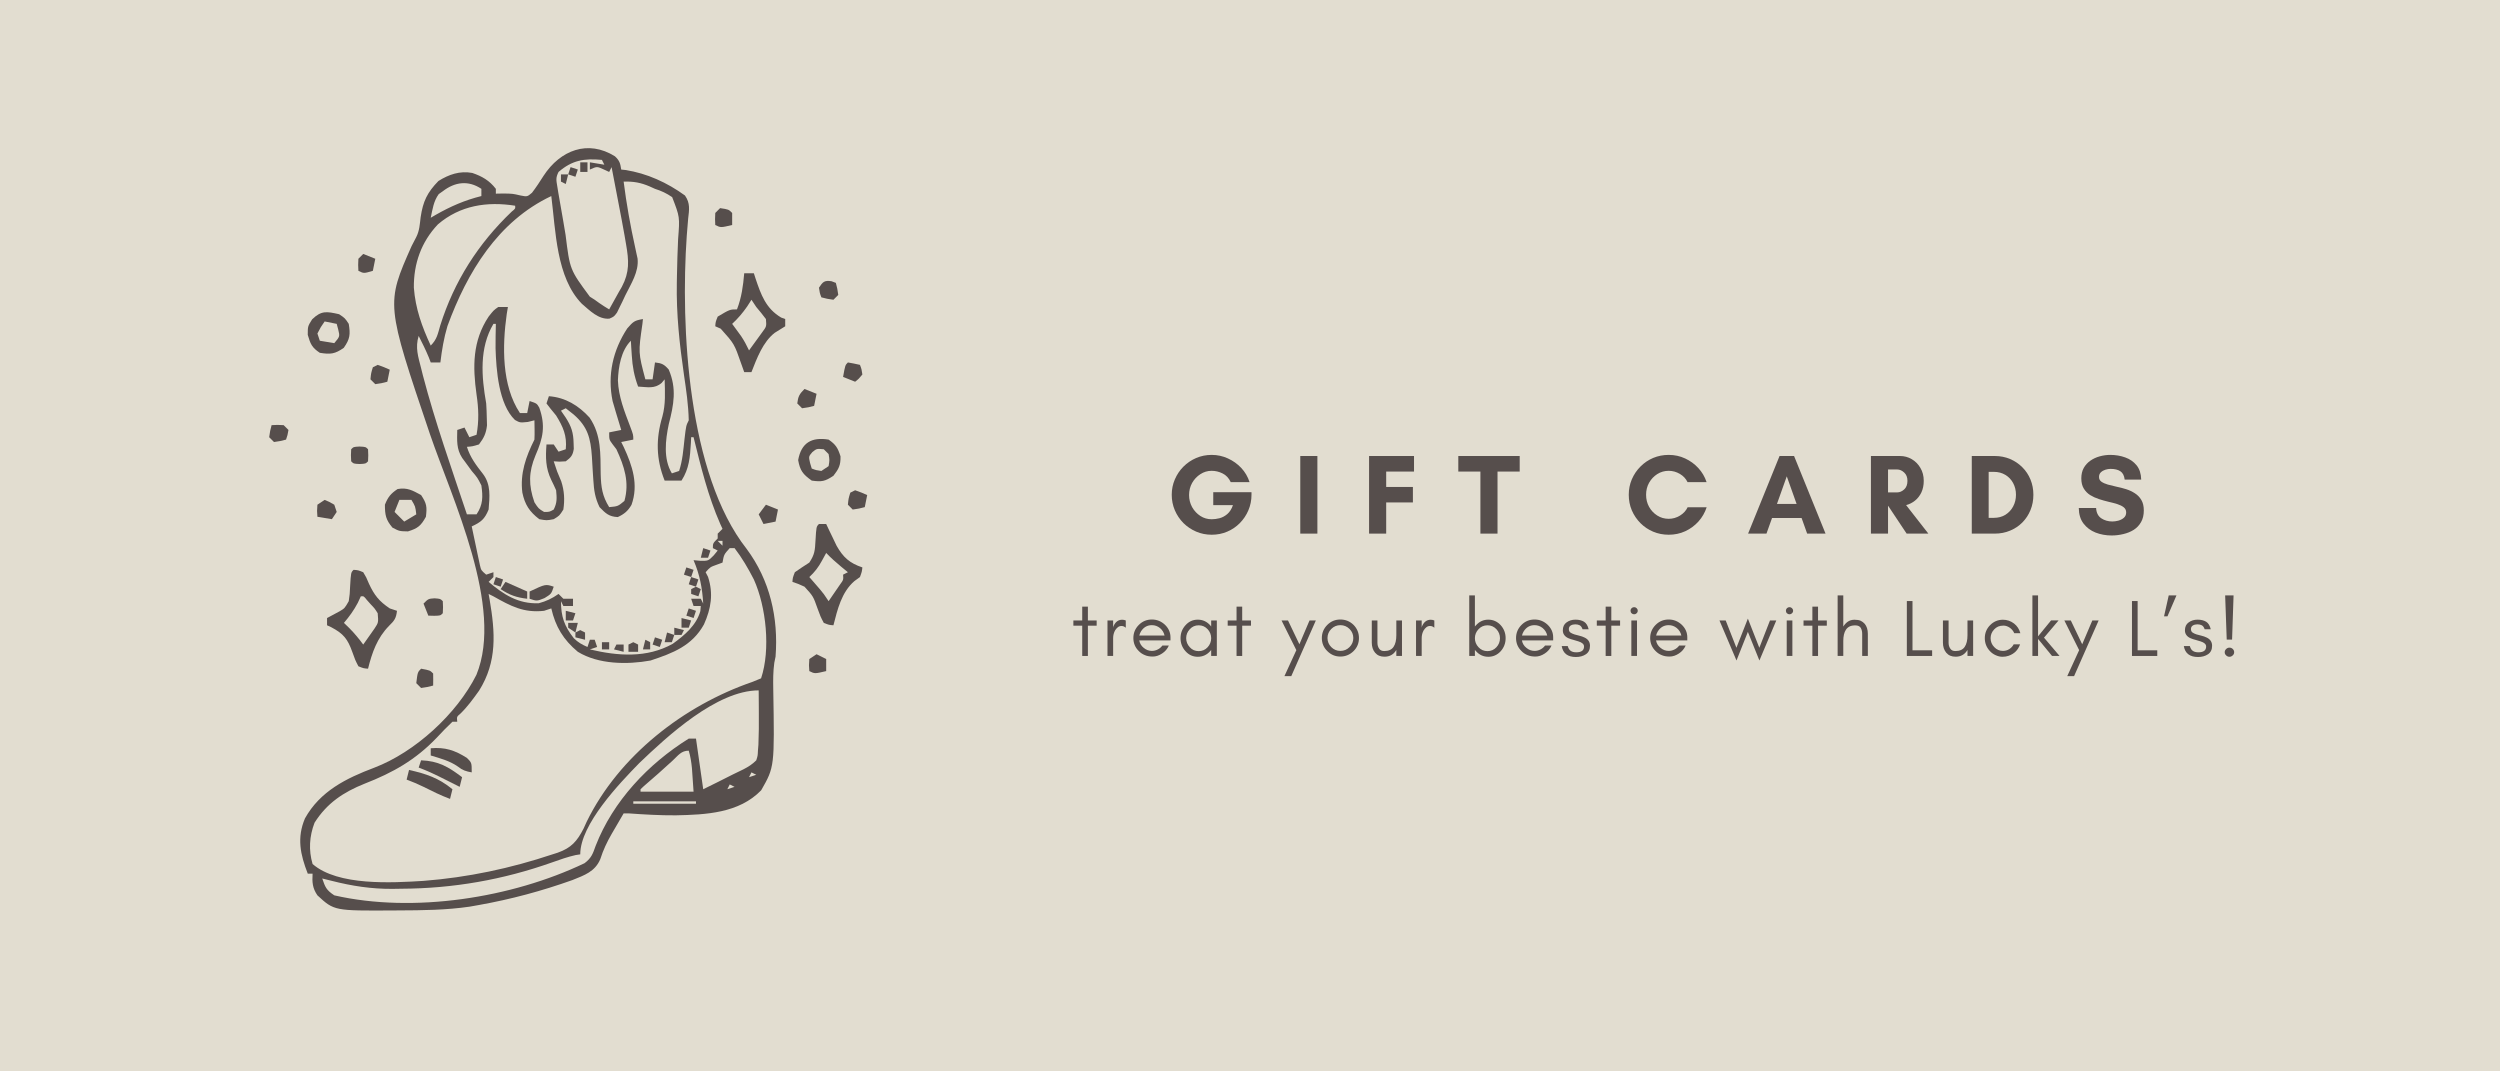 <svg version="1.0" preserveAspectRatio="xMidYMid meet" height="300" viewBox="0 0 525 225" zoomAndPan="magnify" width="700" xmlns:xlink="http://www.w3.org/1999/xlink" xmlns="http://www.w3.org/2000/svg"><defs><g></g></defs><rect fill-opacity="1" height="270" y="-22.5" fill="#ffffff" width="630" x="-52.5"></rect><rect fill-opacity="1" height="270" y="-22.5" fill="#e2ddd0" width="630" x="-52.5"></rect><g fill-opacity="1" fill="#564e4c"><g transform="translate(244.861, 112.059)"><g><path d="M 9.594 -13.188 C 8.727 -13.188 7.938 -12.953 7.219 -12.484 C 6.5 -12.023 5.922 -11.41 5.484 -10.641 C 5.055 -9.867 4.844 -9.02 4.844 -8.094 C 4.844 -7.188 5.055 -6.344 5.484 -5.562 C 5.922 -4.789 6.5 -4.172 7.219 -3.703 C 7.938 -3.242 8.727 -3.016 9.594 -3.016 C 10.113 -3.016 10.664 -3.086 11.25 -3.234 C 11.832 -3.391 12.375 -3.68 12.875 -4.109 C 13.383 -4.547 13.781 -5.172 14.062 -5.984 L 9.922 -5.984 L 9.922 -8.703 L 17.953 -8.703 L 17.953 -8.156 C 17.953 -7 17.734 -5.91 17.297 -4.891 C 16.867 -3.879 16.27 -2.984 15.5 -2.203 C 14.738 -1.43 13.852 -0.832 12.844 -0.406 C 11.844 0.02 10.758 0.234 9.594 0.234 C 8.438 0.234 7.348 0.016 6.328 -0.422 C 5.316 -0.859 4.426 -1.457 3.656 -2.219 C 2.895 -2.988 2.297 -3.879 1.859 -4.891 C 1.422 -5.91 1.203 -7 1.203 -8.156 C 1.203 -9.301 1.422 -10.379 1.859 -11.391 C 2.297 -12.41 2.895 -13.301 3.656 -14.062 C 4.426 -14.832 5.316 -15.438 6.328 -15.875 C 7.348 -16.312 8.438 -16.531 9.594 -16.531 C 10.789 -16.531 11.922 -16.285 12.984 -15.797 C 14.055 -15.316 14.992 -14.648 15.797 -13.797 C 16.598 -12.941 17.18 -11.945 17.547 -10.812 L 13.594 -10.812 C 13.188 -11.676 12.613 -12.285 11.875 -12.641 C 11.145 -13.004 10.383 -13.188 9.594 -13.188 Z M 9.594 -13.188"></path></g></g></g><g fill-opacity="1" fill="#564e4c"><g transform="translate(271.62, 112.059)"><g><path d="M 5.031 0 L 1.438 0 L 1.438 -16.297 L 5.031 -16.297 Z M 5.031 0"></path></g></g></g><g fill-opacity="1" fill="#564e4c"><g transform="translate(286.068, 112.059)"><g><path d="M 10.641 -6.547 L 5.031 -6.547 L 5.031 0 L 1.438 0 L 1.438 -16.297 L 10.875 -16.297 L 10.875 -13.031 L 5.031 -13.031 L 5.031 -9.797 L 10.641 -9.797 Z M 10.641 -6.547"></path></g></g></g><g fill-opacity="1" fill="#564e4c"><g transform="translate(306.12, 112.059)"><g><path d="M 8.359 -13.031 L 8.359 0 L 4.766 0 L 4.766 -13.031 L 0.125 -13.031 L 0.125 -16.297 L 13.016 -16.297 L 13.016 -13.031 Z M 8.359 -13.031"></path></g></g></g><g fill-opacity="1" fill="#564e4c"><g transform="translate(327.227, 112.059)"><g></g></g></g><g fill-opacity="1" fill="#564e4c"><g transform="translate(341.195, 112.059)"><g><path d="M 13.203 -5.531 L 17.203 -5.531 C 16.836 -4.414 16.266 -3.422 15.484 -2.547 C 14.703 -1.68 13.773 -1 12.703 -0.5 C 11.629 -0.008 10.473 0.234 9.234 0.234 C 8.078 0.234 6.988 0.02 5.969 -0.406 C 4.957 -0.832 4.066 -1.43 3.297 -2.203 C 2.523 -2.984 1.922 -3.879 1.484 -4.891 C 1.055 -5.91 0.844 -7 0.844 -8.156 C 0.844 -9.301 1.055 -10.379 1.484 -11.391 C 1.922 -12.41 2.523 -13.305 3.297 -14.078 C 4.066 -14.859 4.957 -15.461 5.969 -15.891 C 6.988 -16.316 8.078 -16.531 9.234 -16.531 C 10.473 -16.531 11.625 -16.281 12.688 -15.781 C 13.75 -15.289 14.672 -14.617 15.453 -13.766 C 16.242 -12.91 16.82 -11.926 17.188 -10.812 L 13.188 -10.812 C 12.844 -11.539 12.301 -12.117 11.562 -12.547 C 10.832 -12.973 10.055 -13.188 9.234 -13.188 C 8.348 -13.188 7.547 -12.957 6.828 -12.5 C 6.109 -12.039 5.535 -11.43 5.109 -10.672 C 4.691 -9.922 4.484 -9.082 4.484 -8.156 C 4.484 -7.227 4.691 -6.383 5.109 -5.625 C 5.535 -4.863 6.109 -4.254 6.828 -3.797 C 7.547 -3.336 8.348 -3.109 9.234 -3.109 C 10.078 -3.109 10.863 -3.332 11.594 -3.781 C 12.332 -4.227 12.867 -4.812 13.203 -5.531 Z M 13.203 -5.531"></path></g></g></g><g fill-opacity="1" fill="#564e4c"><g transform="translate(366.973, 112.059)"><g><path d="M 10.312 -6.234 L 8.25 -12.031 L 6.188 -6.234 Z M 16.391 0 L 12.531 0 L 11.359 -3.281 L 5.156 -3.281 L 3.984 0 L 0.125 0 L 6.734 -16.297 L 9.781 -16.297 Z M 16.391 0"></path></g></g></g><g fill-opacity="1" fill="#564e4c"><g transform="translate(391.456, 112.059)"><g><path d="M 5.031 -5.828 L 5.031 0 L 1.438 0 L 1.438 -16.297 L 7.547 -16.297 C 8.43 -16.297 9.25 -16.078 10 -15.641 C 10.758 -15.203 11.367 -14.586 11.828 -13.797 C 12.297 -13.016 12.531 -12.109 12.531 -11.078 C 12.531 -10.16 12.363 -9.348 12.031 -8.641 C 11.695 -7.941 11.25 -7.367 10.688 -6.922 C 10.125 -6.473 9.504 -6.16 8.828 -5.984 L 13.5 0 L 8.938 0 L 5.062 -5.828 Z M 6.953 -13.469 L 5.031 -13.469 L 5.031 -8.656 L 6.953 -8.656 C 7.473 -8.656 7.961 -8.863 8.422 -9.281 C 8.879 -9.695 9.109 -10.297 9.109 -11.078 C 9.109 -11.828 8.879 -12.41 8.422 -12.828 C 7.961 -13.254 7.473 -13.469 6.953 -13.469 Z M 6.953 -13.469"></path></g></g></g><g fill-opacity="1" fill="#564e4c"><g transform="translate(412.635, 112.059)"><g><path d="M 4.984 -3.312 L 6.062 -3.312 C 6.988 -3.312 7.801 -3.523 8.5 -3.953 C 9.195 -4.391 9.738 -4.973 10.125 -5.703 C 10.52 -6.441 10.719 -7.258 10.719 -8.156 C 10.719 -9.062 10.52 -9.879 10.125 -10.609 C 9.738 -11.336 9.195 -11.91 8.5 -12.328 C 7.801 -12.754 6.988 -12.969 6.062 -12.969 L 4.984 -12.969 Z M 1.438 -16.297 L 6.281 -16.297 C 7.426 -16.297 8.488 -16.086 9.469 -15.672 C 10.457 -15.254 11.316 -14.676 12.047 -13.938 C 12.785 -13.207 13.359 -12.348 13.766 -11.359 C 14.172 -10.367 14.375 -9.301 14.375 -8.156 C 14.375 -7 14.172 -5.926 13.766 -4.938 C 13.359 -3.945 12.789 -3.082 12.062 -2.344 C 11.344 -1.613 10.484 -1.039 9.484 -0.625 C 8.492 -0.207 7.426 0 6.281 0 L 1.438 0 Z M 1.438 -16.297"></path></g></g></g><g fill-opacity="1" fill="#564e4c"><g transform="translate(435.825, 112.059)"><g><path d="M 7.766 -2.547 C 8.148 -2.547 8.566 -2.602 9.016 -2.719 C 9.461 -2.844 9.848 -3.039 10.172 -3.312 C 10.504 -3.594 10.672 -3.973 10.672 -4.453 C 10.672 -4.898 10.5 -5.258 10.156 -5.531 C 9.812 -5.801 9.359 -6.023 8.797 -6.203 C 8.234 -6.379 7.617 -6.539 6.953 -6.688 C 6.297 -6.844 5.629 -7.031 4.953 -7.25 C 4.285 -7.469 3.672 -7.75 3.109 -8.094 C 2.555 -8.445 2.109 -8.906 1.766 -9.469 C 1.422 -10.031 1.25 -10.738 1.25 -11.594 C 1.25 -12.445 1.422 -13.18 1.766 -13.797 C 2.117 -14.41 2.586 -14.922 3.172 -15.328 C 3.754 -15.734 4.41 -16.035 5.141 -16.234 C 5.867 -16.43 6.598 -16.531 7.328 -16.531 C 8.453 -16.531 9.5 -16.352 10.469 -16 C 11.445 -15.656 12.242 -15.102 12.859 -14.344 C 13.473 -13.582 13.797 -12.582 13.828 -11.344 L 10.359 -11.344 C 10.254 -12.188 9.953 -12.77 9.453 -13.094 C 8.961 -13.426 8.27 -13.594 7.375 -13.594 C 7.039 -13.594 6.688 -13.535 6.312 -13.422 C 5.938 -13.305 5.617 -13.125 5.359 -12.875 C 5.098 -12.633 4.969 -12.305 4.969 -11.891 C 4.969 -11.473 5.133 -11.145 5.469 -10.906 C 5.812 -10.664 6.266 -10.461 6.828 -10.297 C 7.391 -10.141 8.004 -9.988 8.672 -9.844 C 9.348 -9.707 10.016 -9.535 10.672 -9.328 C 11.336 -9.117 11.945 -8.832 12.5 -8.469 C 13.062 -8.113 13.516 -7.645 13.859 -7.062 C 14.203 -6.488 14.375 -5.754 14.375 -4.859 C 14.375 -3.898 14.18 -3.086 13.797 -2.422 C 13.422 -1.754 12.91 -1.211 12.266 -0.797 C 11.617 -0.391 10.891 -0.094 10.078 0.094 C 9.273 0.289 8.457 0.391 7.625 0.391 C 6.426 0.391 5.301 0.188 4.25 -0.219 C 3.207 -0.633 2.363 -1.266 1.719 -2.109 C 1.07 -2.953 0.738 -4.039 0.719 -5.375 L 4.359 -5.375 C 4.41 -4.395 4.77 -3.676 5.438 -3.219 C 6.113 -2.77 6.891 -2.547 7.766 -2.547 Z M 7.766 -2.547"></path></g></g></g><g fill-opacity="1" fill="#564e4c"><g transform="translate(225.065, 137.752)"><g><path d="M 0.344 -6.359 L 0.344 -7.453 L 2.203 -7.453 L 2.203 -10.359 L 3.391 -10.359 L 3.391 -7.453 L 5.234 -7.453 L 5.234 -6.359 L 3.391 -6.359 L 3.391 0 L 2.203 0 L 2.203 -6.359 Z M 0.344 -6.359"></path></g></g></g><g fill-opacity="1" fill="#564e4c"><g transform="translate(231.305, 137.752)"><g><path d="M 5.109 -5.922 C 4.836 -6.172 4.539 -6.297 4.219 -6.297 C 3.914 -6.297 3.656 -6.207 3.438 -6.031 C 3.219 -5.852 3.031 -5.641 2.875 -5.391 C 2.594 -4.891 2.453 -4.336 2.453 -3.734 L 2.453 0 L 1.266 0 L 1.266 -7.453 L 2.453 -7.453 L 2.453 -5.922 L 2.516 -6.219 C 2.91 -7.145 3.523 -7.609 4.359 -7.609 C 4.617 -7.609 4.867 -7.555 5.109 -7.453 Z M 5.109 -5.922"></path></g></g></g><g fill-opacity="1" fill="#564e4c"><g transform="translate(237.24, 137.752)"><g><path d="M 8.562 -3.906 L 8.562 -3.266 L 2 -3.266 C 2.113 -2.629 2.426 -2.109 2.938 -1.703 C 3.457 -1.273 4.031 -1.062 4.656 -1.062 C 5.094 -1.062 5.508 -1.164 5.906 -1.375 C 6.281 -1.562 6.598 -1.832 6.859 -2.188 L 8.219 -2.188 C 7.906 -1.477 7.43 -0.922 6.797 -0.516 C 6.148 -0.086 5.5 0.125 4.844 0.125 C 4.176 0.125 3.613 0.02 3.156 -0.188 C 2.676 -0.383 2.266 -0.66 1.922 -1.016 C 1.148 -1.766 0.766 -2.68 0.766 -3.766 C 0.766 -4.836 1.148 -5.758 1.922 -6.531 C 2.672 -7.281 3.582 -7.656 4.656 -7.656 C 5.695 -7.656 6.609 -7.289 7.391 -6.562 C 8.172 -5.812 8.562 -4.926 8.562 -3.906 Z M 7.312 -4.297 C 7.176 -4.922 6.859 -5.441 6.359 -5.859 C 5.859 -6.266 5.289 -6.469 4.656 -6.469 C 3.688 -6.469 2.926 -6.035 2.375 -5.172 C 2.207 -4.898 2.086 -4.609 2.016 -4.297 Z M 7.312 -4.297"></path></g></g></g><g fill-opacity="1" fill="#564e4c"><g transform="translate(247.144, 137.752)"><g><path d="M 7.203 -3.734 C 7.203 -4.453 6.953 -5.082 6.453 -5.625 C 5.953 -6.164 5.328 -6.438 4.578 -6.438 C 3.828 -6.438 3.207 -6.164 2.719 -5.625 C 2.207 -5.082 1.953 -4.453 1.953 -3.734 C 1.953 -3.004 2.207 -2.367 2.719 -1.828 C 3.207 -1.285 3.828 -1.016 4.578 -1.016 C 5.328 -1.016 5.953 -1.285 6.453 -1.828 C 6.953 -2.367 7.203 -3.004 7.203 -3.734 Z M 8.391 0 L 7.203 0 L 7.203 -1.266 C 7.141 -1.18 7.07 -1.098 7 -1.016 C 6.289 -0.223 5.422 0.172 4.391 0.172 C 3.359 0.172 2.492 -0.223 1.797 -1.016 C 1.109 -1.785 0.766 -2.691 0.766 -3.734 C 0.766 -4.773 1.109 -5.676 1.797 -6.438 C 2.492 -7.227 3.359 -7.625 4.391 -7.625 C 5.422 -7.625 6.289 -7.227 7 -6.438 C 7.07 -6.363 7.141 -6.281 7.203 -6.188 L 7.203 -7.453 L 8.391 -7.453 Z M 8.391 0"></path></g></g></g><g fill-opacity="1" fill="#564e4c"><g transform="translate(257.471, 137.752)"><g><path d="M 0.344 -6.359 L 0.344 -7.453 L 2.203 -7.453 L 2.203 -10.359 L 3.391 -10.359 L 3.391 -7.453 L 5.234 -7.453 L 5.234 -6.359 L 3.391 -6.359 L 3.391 0 L 2.203 0 L 2.203 -6.359 Z M 0.344 -6.359"></path></g></g></g><g fill-opacity="1" fill="#564e4c"><g transform="translate(263.711, 137.752)"><g></g></g></g><g fill-opacity="1" fill="#564e4c"><g transform="translate(268.951, 137.752)"><g><path d="M 2.219 4.234 L 0.781 4.234 L 3.281 -1.219 L 0.172 -7.453 L 1.531 -7.453 L 3.922 -2.453 L 6.047 -7.453 L 7.375 -7.453 Z M 2.219 4.234"></path></g></g></g><g fill-opacity="1" fill="#564e4c"><g transform="translate(276.82, 137.752)"><g><path d="M 7.375 -3.766 C 7.375 -4.504 7.109 -5.141 6.578 -5.672 C 6.047 -6.203 5.406 -6.469 4.656 -6.469 C 3.914 -6.469 3.281 -6.203 2.75 -5.672 C 2.219 -5.141 1.953 -4.504 1.953 -3.766 C 1.953 -3.023 2.219 -2.391 2.75 -1.859 C 3.281 -1.328 3.914 -1.062 4.656 -1.062 C 5.406 -1.062 6.047 -1.328 6.578 -1.859 C 7.109 -2.391 7.375 -3.023 7.375 -3.766 Z M 8.562 -3.766 C 8.562 -2.68 8.18 -1.766 7.422 -1.016 C 6.641 -0.254 5.719 0.125 4.656 0.125 C 3.594 0.125 2.68 -0.254 1.922 -1.016 C 1.148 -1.766 0.766 -2.68 0.766 -3.766 C 0.766 -4.836 1.148 -5.758 1.922 -6.531 C 2.672 -7.281 3.582 -7.656 4.656 -7.656 C 5.727 -7.656 6.648 -7.281 7.422 -6.531 C 8.18 -5.758 8.562 -4.836 8.562 -3.766 Z M 8.562 -3.766"></path></g></g></g><g fill-opacity="1" fill="#564e4c"><g transform="translate(286.808, 137.752)"><g><path d="M 6.422 -1.266 C 5.867 -0.316 5.039 0.156 3.938 0.156 C 3.094 0.156 2.438 -0.117 1.969 -0.672 C 1.5 -1.234 1.266 -1.941 1.266 -2.797 L 1.266 -7.453 L 2.453 -7.453 L 2.453 -2.797 C 2.453 -2.305 2.566 -1.895 2.797 -1.562 C 3.016 -1.207 3.375 -1.031 3.875 -1.031 C 4.801 -1.031 5.457 -1.328 5.844 -1.922 C 6.227 -2.492 6.422 -3.301 6.422 -4.344 L 6.422 -7.453 L 7.609 -7.453 L 7.609 0 L 6.422 0 Z M 6.422 -1.266"></path></g></g></g><g fill-opacity="1" fill="#564e4c"><g transform="translate(296.101, 137.752)"><g><path d="M 5.109 -5.922 C 4.836 -6.172 4.539 -6.297 4.219 -6.297 C 3.914 -6.297 3.656 -6.207 3.438 -6.031 C 3.219 -5.852 3.031 -5.641 2.875 -5.391 C 2.594 -4.891 2.453 -4.336 2.453 -3.734 L 2.453 0 L 1.266 0 L 1.266 -7.453 L 2.453 -7.453 L 2.453 -5.922 L 2.516 -6.219 C 2.91 -7.145 3.523 -7.609 4.359 -7.609 C 4.617 -7.609 4.867 -7.555 5.109 -7.453 Z M 5.109 -5.922"></path></g></g></g><g fill-opacity="1" fill="#564e4c"><g transform="translate(302.036, 137.752)"><g></g></g></g><g fill-opacity="1" fill="#564e4c"><g transform="translate(307.276, 137.752)"><g><path d="M 2.453 0 L 1.266 0 L 1.266 -12.719 L 2.453 -12.719 L 2.453 -6.188 C 2.523 -6.281 2.598 -6.363 2.672 -6.438 C 3.379 -7.227 4.242 -7.625 5.266 -7.625 C 6.297 -7.625 7.172 -7.227 7.891 -6.438 C 8.566 -5.676 8.906 -4.773 8.906 -3.734 C 8.906 -2.691 8.566 -1.785 7.891 -1.016 C 7.172 -0.223 6.297 0.172 5.266 0.172 C 4.242 0.172 3.379 -0.223 2.672 -1.016 C 2.598 -1.098 2.523 -1.18 2.453 -1.266 Z M 7.719 -3.734 C 7.719 -4.453 7.469 -5.082 6.969 -5.625 C 6.457 -6.164 5.832 -6.438 5.094 -6.438 C 4.344 -6.438 3.719 -6.164 3.219 -5.625 C 2.707 -5.082 2.453 -4.453 2.453 -3.734 C 2.453 -3.004 2.707 -2.367 3.219 -1.828 C 3.719 -1.285 4.344 -1.016 5.094 -1.016 C 5.832 -1.016 6.457 -1.285 6.969 -1.828 C 7.469 -2.367 7.719 -3.004 7.719 -3.734 Z M 7.719 -3.734"></path></g></g></g><g fill-opacity="1" fill="#564e4c"><g transform="translate(317.603, 137.752)"><g><path d="M 8.562 -3.906 L 8.562 -3.266 L 2 -3.266 C 2.113 -2.629 2.426 -2.109 2.938 -1.703 C 3.457 -1.273 4.031 -1.062 4.656 -1.062 C 5.094 -1.062 5.508 -1.164 5.906 -1.375 C 6.281 -1.562 6.598 -1.832 6.859 -2.188 L 8.219 -2.188 C 7.906 -1.477 7.43 -0.922 6.797 -0.516 C 6.148 -0.086 5.5 0.125 4.844 0.125 C 4.176 0.125 3.613 0.02 3.156 -0.188 C 2.676 -0.383 2.266 -0.66 1.922 -1.016 C 1.148 -1.766 0.766 -2.68 0.766 -3.766 C 0.766 -4.836 1.148 -5.758 1.922 -6.531 C 2.672 -7.281 3.582 -7.656 4.656 -7.656 C 5.695 -7.656 6.609 -7.289 7.391 -6.562 C 8.172 -5.812 8.562 -4.926 8.562 -3.906 Z M 7.312 -4.297 C 7.176 -4.922 6.859 -5.441 6.359 -5.859 C 5.859 -6.266 5.289 -6.469 4.656 -6.469 C 3.688 -6.469 2.926 -6.035 2.375 -5.172 C 2.207 -4.898 2.086 -4.609 2.016 -4.297 Z M 7.312 -4.297"></path></g></g></g><g fill-opacity="1" fill="#564e4c"><g transform="translate(327.506, 137.752)"><g><path d="M 2.359 -1.062 C 2.648 -0.863 3.035 -0.766 3.516 -0.766 C 4.598 -0.766 5.141 -1.172 5.141 -1.984 C 5.141 -2.461 4.75 -2.82 3.969 -3.062 C 3.633 -3.176 3.285 -3.281 2.922 -3.375 C 2.535 -3.469 2.176 -3.586 1.844 -3.734 C 1.457 -3.91 1.172 -4.133 0.984 -4.406 C 0.785 -4.676 0.688 -5 0.688 -5.375 C 0.688 -6.125 0.945 -6.68 1.469 -7.047 C 1.988 -7.43 2.613 -7.625 3.344 -7.625 C 4.062 -7.625 4.66 -7.477 5.141 -7.188 C 5.609 -6.895 5.93 -6.367 6.109 -5.609 L 4.828 -5.609 C 4.691 -6.023 4.492 -6.301 4.234 -6.438 C 3.984 -6.57 3.676 -6.641 3.312 -6.641 C 2.938 -6.641 2.617 -6.562 2.359 -6.406 C 2.086 -6.238 1.953 -5.988 1.953 -5.656 C 1.953 -5.32 2.062 -5.078 2.281 -4.922 C 2.5 -4.773 2.773 -4.645 3.109 -4.531 C 3.43 -4.426 3.785 -4.332 4.172 -4.25 C 4.547 -4.164 4.898 -4.039 5.234 -3.875 C 6.004 -3.52 6.391 -2.941 6.391 -2.141 C 6.391 -1.336 6.102 -0.742 5.531 -0.359 C 5.238 -0.16 4.914 -0.016 4.562 0.078 C 4.219 0.172 3.844 0.219 3.438 0.219 C 1.707 0.219 0.711 -0.547 0.453 -2.078 L 1.719 -2.078 C 1.844 -1.598 2.055 -1.258 2.359 -1.062 Z M 2.359 -1.062"></path></g></g></g><g fill-opacity="1" fill="#564e4c"><g transform="translate(334.985, 137.752)"><g><path d="M 0.344 -6.359 L 0.344 -7.453 L 2.203 -7.453 L 2.203 -10.359 L 3.391 -10.359 L 3.391 -7.453 L 5.234 -7.453 L 5.234 -6.359 L 3.391 -6.359 L 3.391 0 L 2.203 0 L 2.203 -6.359 Z M 0.344 -6.359"></path></g></g></g><g fill-opacity="1" fill="#564e4c"><g transform="translate(341.225, 137.752)"><g><path d="M 2.469 -10.031 C 2.625 -9.883 2.703 -9.711 2.703 -9.516 C 2.703 -9.297 2.625 -9.113 2.469 -8.969 C 2.32 -8.82 2.148 -8.75 1.953 -8.75 C 1.734 -8.75 1.551 -8.82 1.406 -8.969 C 1.258 -9.113 1.188 -9.297 1.188 -9.516 C 1.188 -9.711 1.258 -9.883 1.406 -10.031 C 1.551 -10.176 1.734 -10.25 1.953 -10.25 C 2.148 -10.25 2.32 -10.176 2.469 -10.031 Z M 2.547 0 L 1.359 0 L 1.359 -7.453 L 2.547 -7.453 Z M 2.547 0"></path></g></g></g><g fill-opacity="1" fill="#564e4c"><g transform="translate(345.77, 137.752)"><g><path d="M 8.562 -3.906 L 8.562 -3.266 L 2 -3.266 C 2.113 -2.629 2.426 -2.109 2.938 -1.703 C 3.457 -1.273 4.031 -1.062 4.656 -1.062 C 5.094 -1.062 5.508 -1.164 5.906 -1.375 C 6.281 -1.562 6.598 -1.832 6.859 -2.188 L 8.219 -2.188 C 7.906 -1.477 7.43 -0.922 6.797 -0.516 C 6.148 -0.086 5.5 0.125 4.844 0.125 C 4.176 0.125 3.613 0.02 3.156 -0.188 C 2.676 -0.383 2.266 -0.66 1.922 -1.016 C 1.148 -1.766 0.766 -2.68 0.766 -3.766 C 0.766 -4.836 1.148 -5.758 1.922 -6.531 C 2.672 -7.281 3.582 -7.656 4.656 -7.656 C 5.695 -7.656 6.609 -7.289 7.391 -6.562 C 8.172 -5.812 8.562 -4.926 8.562 -3.906 Z M 7.312 -4.297 C 7.176 -4.922 6.859 -5.441 6.359 -5.859 C 5.859 -6.266 5.289 -6.469 4.656 -6.469 C 3.688 -6.469 2.926 -6.035 2.375 -5.172 C 2.207 -4.898 2.086 -4.609 2.016 -4.297 Z M 7.312 -4.297"></path></g></g></g><g fill-opacity="1" fill="#564e4c"><g transform="translate(355.673, 137.752)"><g></g></g></g><g fill-opacity="1" fill="#564e4c"><g transform="translate(360.913, 137.752)"><g><path d="M 8.562 0.953 L 6.141 -5.062 L 3.75 0.953 L 0.172 -7.453 L 1.484 -7.453 L 3.734 -1.719 L 6.141 -7.844 L 8.547 -1.719 L 10.781 -7.453 L 12.109 -7.453 Z M 8.562 0.953"></path></g></g></g><g fill-opacity="1" fill="#564e4c"><g transform="translate(373.852, 137.752)"><g><path d="M 2.469 -10.031 C 2.625 -9.883 2.703 -9.711 2.703 -9.516 C 2.703 -9.297 2.625 -9.113 2.469 -8.969 C 2.32 -8.82 2.148 -8.75 1.953 -8.75 C 1.734 -8.75 1.551 -8.82 1.406 -8.969 C 1.258 -9.113 1.188 -9.297 1.188 -9.516 C 1.188 -9.711 1.258 -9.883 1.406 -10.031 C 1.551 -10.176 1.734 -10.25 1.953 -10.25 C 2.148 -10.25 2.32 -10.176 2.469 -10.031 Z M 2.547 0 L 1.359 0 L 1.359 -7.453 L 2.547 -7.453 Z M 2.547 0"></path></g></g></g><g fill-opacity="1" fill="#564e4c"><g transform="translate(378.397, 137.752)"><g><path d="M 0.344 -6.359 L 0.344 -7.453 L 2.203 -7.453 L 2.203 -10.359 L 3.391 -10.359 L 3.391 -7.453 L 5.234 -7.453 L 5.234 -6.359 L 3.391 -6.359 L 3.391 0 L 2.203 0 L 2.203 -6.359 Z M 0.344 -6.359"></path></g></g></g><g fill-opacity="1" fill="#564e4c"><g transform="translate(384.637, 137.752)"><g><path d="M 2.453 0 L 1.266 0 L 1.266 -12.719 L 2.453 -12.719 L 2.453 -6.172 C 2.703 -6.586 3.02 -6.93 3.406 -7.203 C 3.812 -7.473 4.281 -7.609 4.812 -7.609 C 5.344 -7.609 5.773 -7.535 6.109 -7.391 C 6.43 -7.234 6.707 -7.023 6.938 -6.766 C 7.383 -6.234 7.609 -5.531 7.609 -4.656 L 7.609 0 L 6.422 0 L 6.422 -4.656 C 6.422 -5.145 6.316 -5.566 6.109 -5.922 C 5.879 -6.254 5.508 -6.422 5 -6.422 C 4.488 -6.422 4.078 -6.344 3.766 -6.188 C 3.441 -6.02 3.188 -5.789 3 -5.5 C 2.633 -4.945 2.453 -4.156 2.453 -3.125 Z M 2.453 0"></path></g></g></g><g fill-opacity="1" fill="#564e4c"><g transform="translate(393.93, 137.752)"><g></g></g></g><g fill-opacity="1" fill="#564e4c"><g transform="translate(399.17, 137.752)"><g><path d="M 2.453 -1.188 L 6.578 -1.188 L 6.578 0 L 1.266 0 L 1.266 -11.531 L 2.453 -11.531 Z M 2.453 -1.188"></path></g></g></g><g fill-opacity="1" fill="#564e4c"><g transform="translate(406.75, 137.752)"><g><path d="M 6.422 -1.266 C 5.867 -0.316 5.039 0.156 3.938 0.156 C 3.094 0.156 2.438 -0.117 1.969 -0.672 C 1.5 -1.234 1.266 -1.941 1.266 -2.797 L 1.266 -7.453 L 2.453 -7.453 L 2.453 -2.797 C 2.453 -2.305 2.566 -1.895 2.797 -1.562 C 3.016 -1.207 3.375 -1.031 3.875 -1.031 C 4.801 -1.031 5.457 -1.328 5.844 -1.922 C 6.227 -2.492 6.422 -3.301 6.422 -4.344 L 6.422 -7.453 L 7.609 -7.453 L 7.609 0 L 6.422 0 Z M 6.422 -1.266"></path></g></g></g><g fill-opacity="1" fill="#564e4c"><g transform="translate(416.043, 137.752)"><g><path d="M 8.234 -4.781 L 6.953 -4.781 C 6.742 -5.258 6.426 -5.645 6 -5.938 C 5.57 -6.227 5.141 -6.375 4.703 -6.375 C 4.254 -6.375 3.875 -6.305 3.562 -6.172 C 3.238 -6.023 2.969 -5.832 2.75 -5.594 C 2.238 -5.062 1.984 -4.441 1.984 -3.734 C 1.984 -3.004 2.238 -2.379 2.75 -1.859 C 3.25 -1.328 3.859 -1.062 4.578 -1.062 C 5.055 -1.062 5.5 -1.188 5.906 -1.438 C 6.301 -1.688 6.609 -2.02 6.828 -2.438 L 8.172 -2.438 C 7.754 -1.238 6.945 -0.438 5.75 -0.031 C 5.375 0.102 4.945 0.172 4.469 0.172 C 4 0.172 3.531 0.062 3.062 -0.156 C 2.602 -0.352 2.203 -0.633 1.859 -1 C 1.129 -1.77 0.766 -2.68 0.766 -3.734 C 0.766 -4.797 1.129 -5.703 1.859 -6.453 C 2.609 -7.223 3.516 -7.609 4.578 -7.609 C 5.43 -7.609 6.207 -7.344 6.906 -6.812 C 7.562 -6.301 8.004 -5.625 8.234 -4.781 Z M 8.234 -4.781"></path></g></g></g><g fill-opacity="1" fill="#564e4c"><g transform="translate(425.539, 137.752)"><g><path d="M 2.453 0 L 1.266 0 L 1.266 -12.719 L 2.453 -12.719 L 2.453 -4.125 L 5.188 -7.469 L 6.766 -7.469 L 3.703 -3.844 L 6.969 0 L 5.391 0 L 2.453 -3.578 Z M 2.453 0"></path></g></g></g><g fill-opacity="1" fill="#564e4c"><g transform="translate(433.34, 137.752)"><g><path d="M 2.219 4.234 L 0.781 4.234 L 3.281 -1.219 L 0.172 -7.453 L 1.531 -7.453 L 3.922 -2.453 L 6.047 -7.453 L 7.375 -7.453 Z M 2.219 4.234"></path></g></g></g><g fill-opacity="1" fill="#564e4c"><g transform="translate(441.208, 137.752)"><g></g></g></g><g fill-opacity="1" fill="#564e4c"><g transform="translate(446.448, 137.752)"><g><path d="M 2.453 -1.188 L 6.578 -1.188 L 6.578 0 L 1.266 0 L 1.266 -11.531 L 2.453 -11.531 Z M 2.453 -1.188"></path></g></g></g><g fill-opacity="1" fill="#564e4c"><g transform="translate(454.028, 137.752)"><g><path d="M 3.031 -12.719 L 1.141 -8.328 L 0.422 -8.328 L 1.406 -12.719 Z M 3.031 -12.719"></path></g></g></g><g fill-opacity="1" fill="#564e4c"><g transform="translate(458.149, 137.752)"><g><path d="M 2.359 -1.062 C 2.648 -0.863 3.035 -0.766 3.516 -0.766 C 4.598 -0.766 5.141 -1.172 5.141 -1.984 C 5.141 -2.461 4.75 -2.82 3.969 -3.062 C 3.633 -3.176 3.285 -3.281 2.922 -3.375 C 2.535 -3.469 2.176 -3.586 1.844 -3.734 C 1.457 -3.91 1.172 -4.133 0.984 -4.406 C 0.785 -4.676 0.688 -5 0.688 -5.375 C 0.688 -6.125 0.945 -6.68 1.469 -7.047 C 1.988 -7.43 2.613 -7.625 3.344 -7.625 C 4.062 -7.625 4.66 -7.477 5.141 -7.188 C 5.609 -6.895 5.93 -6.367 6.109 -5.609 L 4.828 -5.609 C 4.691 -6.023 4.492 -6.301 4.234 -6.438 C 3.984 -6.57 3.676 -6.641 3.312 -6.641 C 2.938 -6.641 2.617 -6.562 2.359 -6.406 C 2.086 -6.238 1.953 -5.988 1.953 -5.656 C 1.953 -5.32 2.062 -5.078 2.281 -4.922 C 2.5 -4.773 2.773 -4.645 3.109 -4.531 C 3.43 -4.426 3.785 -4.332 4.172 -4.25 C 4.547 -4.164 4.898 -4.039 5.234 -3.875 C 6.004 -3.52 6.391 -2.941 6.391 -2.141 C 6.391 -1.336 6.102 -0.742 5.531 -0.359 C 5.238 -0.16 4.914 -0.016 4.562 0.078 C 4.219 0.172 3.844 0.219 3.438 0.219 C 1.707 0.219 0.711 -0.547 0.453 -2.078 L 1.719 -2.078 C 1.844 -1.598 2.055 -1.258 2.359 -1.062 Z M 2.359 -1.062"></path></g></g></g><g fill-opacity="1" fill="#564e4c"><g transform="translate(465.627, 137.752)"><g><path d="M 3.25 -0.125 C 3.051 0.07 2.82 0.172 2.562 0.172 C 2.289 0.172 2.055 0.07 1.859 -0.125 C 1.66 -0.301 1.562 -0.52 1.562 -0.781 C 1.562 -1.039 1.66 -1.266 1.859 -1.453 C 2.055 -1.648 2.289 -1.75 2.562 -1.75 C 2.82 -1.75 3.051 -1.656 3.25 -1.469 C 3.445 -1.281 3.547 -1.055 3.547 -0.797 C 3.547 -0.523 3.445 -0.301 3.25 -0.125 Z M 3.422 -12.719 L 3.109 -3.438 L 1.984 -3.438 L 1.656 -12.719 Z M 3.422 -12.719"></path></g></g></g><path fill-rule="nonzero" fill-opacity="1" d="M 129.141 32.828 C 130.102 33.715 130.27 34.328 130.457 35.605 C 130.742 35.637 131.027 35.668 131.316 35.699 C 135.863 36.395 140.125 38.355 143.844 41.055 C 144.98 42.676 144.73 44.047 144.512 45.922 C 144.445 46.703 144.383 47.484 144.32 48.27 C 144.27 48.891 144.27 48.891 144.219 49.523 C 142.887 68.602 144.441 99.555 156.777 115.246 C 161.695 121.852 163.492 129.742 162.867 137.891 C 162.781 138.316 162.695 138.738 162.605 139.172 C 162.348 141.035 162.348 142.781 162.383 144.656 C 162.66 161.043 162.66 161.043 159.848 165.961 C 155.184 170.777 148.238 171.086 141.91 171.219 C 138.59 171.242 135.289 171.043 131.977 170.809 C 131.645 170.809 131.309 170.809 130.965 170.809 C 130.328 171.891 129.695 172.98 129.066 174.066 C 128.875 174.391 128.688 174.715 128.492 175.047 C 127.469 176.816 126.68 178.473 126.059 180.43 C 124.934 183.059 122.738 183.793 120.199 184.816 C 113.75 187.117 107.328 188.844 100.582 190.051 C 99.938 190.164 99.293 190.281 98.629 190.398 C 93.684 191.121 88.734 191.168 83.746 191.188 C 83.398 191.191 83.055 191.195 82.699 191.195 C 70.18 191.273 70.18 191.273 66.656 188.023 C 65.613 186.488 65.539 185.301 65.641 183.465 C 65.309 183.465 64.973 183.465 64.629 183.465 C 63.074 179.469 62.301 175.957 64.047 171.855 C 67.223 166.148 72.703 163.434 78.586 161.219 C 87.137 157.965 95.938 149.938 100.043 141.723 C 105.879 127.523 94.906 104.688 90.289 91.164 C 81.047 63.832 81.047 63.832 86.434 51.68 C 86.754 51.043 87.078 50.41 87.418 49.781 C 88.102 48.414 88.148 47.125 88.336 45.605 C 88.836 42.266 89.715 40.43 92.07 38.008 C 94.281 36.633 96.555 35.832 99.176 36.316 C 101.234 37.02 102.77 37.898 104.129 39.656 C 104.129 39.988 104.129 40.324 104.129 40.668 C 104.648 40.656 105.172 40.645 105.711 40.637 C 107.672 40.668 107.672 40.668 109.285 41.047 C 110.719 41.328 110.719 41.328 111.723 40.477 C 112.609 39.312 113.379 38.137 114.16 36.902 C 117.664 31.535 123.465 29.273 129.141 32.828 Z M 117.293 36.109 C 116.672 37.348 116.816 37.82 117.035 39.172 C 117.141 39.805 117.141 39.805 117.242 40.453 C 117.574 42.395 117.91 44.34 118.258 46.281 C 118.438 47.301 118.609 48.32 118.773 49.344 C 119.672 56.633 119.672 56.633 123.867 62.301 C 124.203 62.516 124.539 62.727 124.887 62.949 C 125.199 63.172 125.508 63.395 125.824 63.625 C 126.504 64.105 127.215 64.547 127.926 64.973 C 128.629 63.746 129.312 62.516 129.984 61.27 C 130.18 60.93 130.379 60.59 130.582 60.242 C 132.242 57.113 132.066 54.727 131.473 51.301 C 131.359 50.652 131.25 50.008 131.137 49.34 C 130.754 47.172 130.34 45.012 129.922 42.852 C 129.777 42.098 129.633 41.34 129.488 40.586 C 129.141 38.754 128.789 36.926 128.434 35.098 C 128.266 35.43 128.098 35.766 127.926 36.109 C 127.348 35.844 127.348 35.844 126.758 35.57 C 125.371 34.934 125.371 34.934 123.875 35.605 C 123.875 35.102 123.875 34.602 123.875 34.086 C 125.379 34.336 125.379 34.336 126.914 34.59 C 126.746 34.258 126.578 33.922 126.406 33.578 C 122.695 33.234 120.172 33.629 117.293 36.109 Z M 92.988 40.16 C 92.703 40.359 92.422 40.559 92.133 40.762 C 91.047 42.262 90.84 43.93 90.453 45.73 C 90.969 45.43 90.969 45.43 91.496 45.121 C 94.621 43.34 97.594 42.039 101.09 41.172 C 101.09 40.672 101.09 40.172 101.09 39.656 C 98.336 37.82 95.535 38.195 92.988 40.16 Z M 130.965 38.137 C 131.551 42.789 132.367 47.352 133.379 51.934 C 133.469 52.348 133.555 52.762 133.645 53.188 C 133.727 53.559 133.809 53.926 133.891 54.305 C 134.188 57.086 132.5 59.613 131.312 62.031 C 131.113 62.453 130.918 62.871 130.715 63.309 C 130.516 63.707 130.32 64.109 130.117 64.52 C 129.941 64.887 129.762 65.254 129.578 65.629 C 128.941 66.492 128.941 66.492 127.961 66.922 C 125.633 67.094 123.855 65.203 122.184 63.789 C 116.805 58.27 116.703 48.469 115.773 41.172 C 104.562 46.473 98.109 57.152 93.965 68.473 C 93.211 70.98 92.793 73.516 92.48 76.113 C 91.812 76.113 91.145 76.113 90.453 76.113 C 90.32 75.758 90.184 75.402 90.043 75.039 C 89.406 73.5 88.68 72.027 87.922 70.543 C 87.164 72.988 87.812 74.887 88.43 77.316 C 88.555 77.816 88.68 78.32 88.809 78.836 C 91.395 88.699 94.824 98.352 98.051 108.016 C 98.719 108.016 99.387 108.016 100.074 108.016 C 101.441 105.969 101.426 104.344 101.09 101.938 C 100.273 100.316 100.273 100.316 99.062 98.902 C 98.605 98.281 98.152 97.66 97.703 97.035 C 97.492 96.75 97.281 96.465 97.062 96.172 C 95.828 94.277 95.984 92.48 96.023 90.293 C 96.777 90.043 96.777 90.043 97.543 89.785 C 97.879 90.453 98.211 91.125 98.559 91.812 C 99.309 91.562 99.309 91.562 100.074 91.305 C 100.602 88.363 100.512 85.801 100.074 82.855 C 99.25 76.977 99.215 71.602 102.609 66.492 C 103.652 65.164 103.652 65.164 104.633 64.469 C 105.301 64.469 105.969 64.469 106.66 64.469 C 106.539 65.203 106.539 65.203 106.414 65.953 C 105.473 72.617 105.324 80.949 109.191 86.746 C 109.691 86.746 110.195 86.746 110.711 86.746 C 110.879 85.914 111.043 85.078 111.215 84.215 C 112.734 84.723 112.734 84.723 113.25 85.609 C 114.598 89.43 114.051 91.992 112.449 95.641 C 110.992 99.129 110.984 101.922 112.23 105.484 C 113.086 106.805 113.086 106.805 114.254 107.508 C 115.367 107.516 115.367 107.516 116.281 107.004 C 117.016 105.531 116.938 104.602 116.785 102.953 C 116.469 102.227 116.129 101.508 115.773 100.801 C 114.559 98.285 114.555 96.078 114.762 93.332 C 115.262 93.332 115.762 93.332 116.281 93.332 C 116.781 94.082 116.781 94.082 117.293 94.852 C 117.793 94.684 118.297 94.516 118.812 94.344 C 119.098 91.496 118.242 89.625 116.785 87.254 C 116.398 86.785 116.016 86.312 115.617 85.832 C 115.191 85.281 115.191 85.281 114.762 84.723 C 115.012 83.969 115.012 83.969 115.266 83.203 C 118.727 83.461 121.504 85.156 123.812 87.699 C 126.301 91.355 126.082 95.312 126.145 99.586 C 126.223 102.27 126.465 104.152 127.926 106.496 C 129.762 106.328 129.762 106.328 131.125 105.199 C 132.227 101.293 131.105 97.922 129.445 94.344 C 129.172 93.984 128.898 93.629 128.617 93.258 C 127.926 92.316 127.926 92.316 127.926 90.801 C 128.762 90.633 129.598 90.465 130.457 90.293 C 130.355 89.949 130.25 89.609 130.145 89.258 C 130.008 88.805 129.871 88.352 129.73 87.887 C 129.598 87.441 129.461 86.996 129.32 86.535 C 129.195 86.102 129.07 85.672 128.941 85.23 C 128.844 84.902 128.746 84.578 128.648 84.242 C 127.523 78.777 128.695 73.578 131.727 68.961 C 133 67.496 133.242 67.309 135.016 67 C 134.98 67.344 134.941 67.688 134.906 68.039 C 134.035 74.027 134.035 74.027 135.523 79.66 C 136.023 79.66 136.523 79.66 137.043 79.66 C 137.207 78.488 137.375 77.32 137.547 76.113 C 138.969 76.262 139.48 76.512 140.43 77.602 C 142.145 81.609 141.5 84.973 140.441 89.082 C 139.738 92.43 139.266 96.371 141.094 99.406 C 141.594 99.242 142.094 99.074 142.613 98.902 C 143.34 96.711 143.496 94.457 143.75 92.176 C 144.078 89.383 144.078 89.383 144.637 88.266 C 144.57 85.074 144.105 81.898 143.637 78.742 C 142.699 72.266 142.012 65.984 142.133 59.426 C 142.141 58.914 142.148 58.398 142.16 57.871 C 142.207 55.316 142.285 52.766 142.402 50.215 C 142.766 45.562 142.766 45.562 141.156 41.398 C 139.957 40.578 138.926 40.098 137.547 39.656 C 137.184 39.492 136.816 39.328 136.441 39.156 C 134.555 38.34 132.996 38.074 130.965 38.137 Z M 91.953 47.125 C 88.469 50.805 86.852 55.375 86.91 60.418 C 87.246 64.82 88.605 68.586 90.453 72.57 C 91.77 71.254 91.93 70.148 92.449 68.359 C 95.371 59.062 100.438 51.145 107.453 44.445 C 108.238 43.816 108.238 43.816 108.18 43.199 C 102.281 42.27 96.617 43.121 91.953 47.125 Z M 103.621 68.012 C 100.613 73.086 101.109 79.074 102.102 84.723 C 102.168 85.746 102.211 86.77 102.227 87.793 C 102.246 88.555 102.246 88.555 102.27 89.328 C 102.074 91.035 101.613 91.969 100.582 93.332 C 99.223 93.742 99.223 93.742 98.051 93.836 C 98.75 96.078 99.996 97.699 101.422 99.523 C 103.125 101.773 102.828 104.285 102.609 107.004 C 101.773 109.047 101.008 109.645 99.062 110.547 C 99.375 112.047 99.691 113.543 100.012 115.043 C 100.102 115.469 100.188 115.895 100.281 116.332 C 100.367 116.742 100.457 117.148 100.547 117.57 C 100.625 117.945 100.707 118.324 100.789 118.711 C 101.043 119.773 101.043 119.773 102.102 120.676 C 102.852 120.426 102.852 120.426 103.621 120.168 C 103.621 120.504 103.621 120.836 103.621 121.184 C 103.121 121.684 103.121 121.684 102.609 122.195 C 105.805 124.887 108.82 126.832 113.117 126.688 C 114.746 126.25 115.914 125.688 117.293 124.727 C 117.793 125.227 117.793 125.227 118.305 125.738 C 118.973 125.738 119.641 125.738 120.332 125.738 C 120.332 126.242 120.332 126.742 120.332 127.258 C 119.664 127.258 118.996 127.258 118.305 127.258 C 118.137 126.926 117.973 126.59 117.801 126.246 C 117.812 129.488 118.496 131.48 120.5 134.027 C 121.395 134.906 122.223 135.371 123.371 135.867 C 123.535 135.367 123.703 134.863 123.875 134.348 C 124.211 134.348 124.543 134.348 124.887 134.348 C 125.055 134.848 125.223 135.352 125.395 135.867 C 124.895 136.035 124.391 136.199 123.875 136.375 C 129.703 137.762 135.836 138.246 141.277 135.195 C 143.742 133.426 146.227 131.328 147.074 128.336 C 147.121 127.801 147.121 127.801 147.168 127.258 C 146.668 127.258 146.168 127.258 145.648 127.258 C 145.484 126.758 145.316 126.254 145.145 125.738 C 145.812 125.738 146.48 125.738 147.168 125.738 C 147.336 126.074 147.504 126.406 147.676 126.754 C 147.477 123.43 146.957 120.703 145.648 117.637 C 146.109 117.68 146.57 117.719 147.043 117.766 C 148.738 117.793 148.738 117.793 149.891 116.625 C 150.164 116.289 150.434 115.957 150.715 115.613 C 150.379 115.445 150.047 115.277 149.703 115.105 C 149.703 114.094 149.703 114.094 150.715 113.078 C 150.715 112.746 150.715 112.41 150.715 112.066 C 151.047 111.734 151.383 111.398 151.727 111.055 C 151.496 110.555 151.496 110.555 151.262 110.047 C 148.68 104.18 147.188 98.02 145.648 91.812 C 145.484 91.812 145.316 91.812 145.145 91.812 C 145.125 92.215 145.105 92.617 145.086 93.035 C 144.902 96.023 144.746 98.379 143.117 100.926 C 141.949 100.926 140.777 100.926 139.574 100.926 C 137.77 96.41 137.707 92.145 139.098 87.477 C 139.805 84.883 139.652 82.328 139.574 79.66 C 139.367 79.906 139.16 80.156 138.945 80.414 C 137.43 81.711 135.934 81.273 134.004 81.18 C 133.18 78.973 132.816 77.004 132.676 74.656 C 132.617 73.781 132.617 73.781 132.559 72.891 C 132.535 72.449 132.512 72.012 132.484 71.555 C 130.414 73.629 129.863 77.047 129.762 79.91 C 129.887 83.293 131.137 86.402 132.324 89.531 C 132.992 91.305 132.992 91.305 132.992 92.316 C 132.156 92.484 131.32 92.652 130.457 92.824 C 130.641 93.191 130.824 93.562 131.012 93.941 C 132.809 97.828 134.133 101.789 132.617 106.016 C 131.863 107.312 131.086 107.961 129.73 108.586 C 127.875 108.496 127.18 107.812 125.902 106.496 C 124.977 104.605 124.723 102.953 124.605 100.863 C 124.566 100.285 124.527 99.711 124.488 99.117 C 124.422 98.02 124.355 96.918 124.293 95.82 C 124.027 92.035 123.434 89.629 120.488 87.062 C 119.934 86.617 119.375 86.172 118.812 85.734 C 118.312 85.984 118.312 85.984 117.801 86.242 C 118.125 86.711 118.445 87.18 118.781 87.664 C 120 89.551 120.414 90.875 120.457 93.078 C 120.473 93.469 120.484 93.859 120.496 94.266 C 120.289 95.625 119.906 96.062 118.812 96.875 C 117.453 96.969 117.453 96.969 116.281 96.875 C 116.973 99.02 116.973 99.02 117.863 101.086 C 118.508 103.07 118.613 104.938 118.305 107.004 C 117.484 108.301 117.484 108.301 116.281 109.027 C 114.793 109.312 114.793 109.312 113.242 109.027 C 111.18 107.434 110.234 105.996 109.695 103.457 C 109.184 99.422 110.434 95.906 112.23 92.316 C 112.266 91.621 112.273 90.926 112.262 90.23 C 112.25 89.582 112.238 88.934 112.23 88.266 C 111.77 88.383 111.309 88.496 110.836 88.613 C 109.191 88.773 109.191 88.773 108.141 88.195 C 104.711 84.891 104.207 77.68 104.066 73.145 C 104.062 71.43 104.082 69.723 104.129 68.012 C 103.961 68.012 103.793 68.012 103.621 68.012 Z M 150.715 113.586 C 151.047 113.922 151.383 114.254 151.727 114.598 C 151.727 114.266 151.727 113.93 151.727 113.586 C 151.395 113.586 151.059 113.586 150.715 113.586 Z M 153.246 115.105 C 152.031 116.441 152.031 116.441 151.727 118.145 C 151.328 118.289 150.934 118.438 150.523 118.586 C 149.145 119.078 149.145 119.078 148.184 120.168 C 148.348 120.492 148.516 120.816 148.688 121.148 C 149.84 124.672 149.332 127.785 147.832 131.129 C 145.336 135.625 141.316 137.156 136.605 138.711 C 131.695 139.598 125.672 139.531 121.344 136.879 C 118.312 134.352 116.645 131.598 115.773 127.766 C 115.023 128.016 115.023 128.016 114.254 128.27 C 109.996 128.746 107.293 127.301 103.621 125.234 C 103.285 125.066 102.953 124.898 102.609 124.727 C 102.68 125.133 102.754 125.535 102.828 125.953 C 103.988 132.805 104.449 138.914 100.613 145.027 C 99.387 146.742 98.18 148.418 96.66 149.887 C 95.91 150.52 95.91 150.52 96.023 151.566 C 95.691 151.566 95.355 151.566 95.012 151.566 C 93.867 152.641 92.793 153.762 91.723 154.91 C 87.258 159.582 82.551 162.238 76.586 164.566 C 72.117 166.352 68.664 168.648 66.055 172.77 C 64.961 175.621 64.789 178.543 65.641 181.441 C 70.953 186.078 82.371 185.391 88.938 184.984 C 98.258 184.258 107.164 182.367 116.027 179.414 C 116.383 179.301 116.738 179.188 117.102 179.07 C 119.98 178.059 121.184 176.66 122.551 174 C 122.77 173.523 122.988 173.043 123.211 172.547 C 129.988 158.703 143.629 148.133 158.027 143.191 C 158.621 142.945 159.215 142.703 159.828 142.449 C 161.848 136.398 160.906 127.445 158.309 121.688 C 157.129 119.387 155.836 117.16 154.258 115.105 C 153.926 115.105 153.59 115.105 153.246 115.105 Z M 134.258 160.238 C 130.094 164.5 121.852 173.105 121.852 179.414 C 121.527 179.465 121.207 179.516 120.879 179.566 C 119.176 179.953 117.598 180.512 115.957 181.098 C 105.672 184.746 95.176 186.586 84.285 186.633 C 83.664 186.641 83.043 186.652 82.402 186.664 C 77.984 186.684 73.973 186.074 69.691 184.984 C 69.293 184.887 68.895 184.785 68.48 184.684 C 68.211 184.617 67.945 184.547 67.668 184.48 C 68.301 186.328 68.516 186.898 70.199 188.023 C 86.805 191.824 107.504 188.578 122.758 181.27 C 124.18 180.199 124.492 179.316 125.078 177.645 C 128.727 168.246 136.137 160.398 144.637 155.109 C 145.141 155.109 145.641 155.109 146.156 155.109 C 146.656 158.617 147.16 162.129 147.676 165.742 C 149.754 164.723 151.82 163.699 153.879 162.645 C 154.621 162.273 155.371 161.914 156.121 161.559 C 157.191 161.004 157.961 160.516 158.816 159.668 C 159.121 158.715 159.121 158.715 159.168 157.641 C 159.199 157.234 159.23 156.832 159.266 156.414 C 159.363 154.195 159.375 151.98 159.355 149.762 C 159.352 149.066 159.352 149.066 159.348 148.359 C 159.34 147.234 159.332 146.109 159.324 144.98 C 150.504 144.98 140.082 154.664 134.258 160.238 Z M 141.281 159.699 C 139.293 161.531 137.277 163.32 135.219 165.078 C 134.984 165.297 134.75 165.516 134.512 165.742 C 134.512 165.91 134.512 166.078 134.512 166.25 C 138.188 166.25 141.863 166.25 145.648 166.25 C 145.578 165.207 145.504 164.16 145.43 163.086 C 145.387 162.496 145.348 161.91 145.305 161.305 C 145.18 160.016 145 158.879 144.637 157.641 C 143.055 157.641 142.422 158.641 141.281 159.699 Z M 157.805 162.199 C 157.637 162.531 157.469 162.867 157.297 163.211 C 157.797 163.043 158.301 162.879 158.816 162.703 C 158.48 162.539 158.148 162.371 157.805 162.199 Z M 153.246 164.73 C 153.078 165.066 152.91 165.398 152.738 165.742 C 153.242 165.574 153.742 165.41 154.258 165.238 C 153.926 165.07 153.59 164.902 153.246 164.73 Z M 132.992 168.273 C 132.992 168.441 132.992 168.609 132.992 168.781 C 137.336 168.781 141.68 168.781 146.156 168.781 C 146.156 168.613 146.156 168.449 146.156 168.273 C 141.812 168.273 137.469 168.273 132.992 168.273 Z M 132.992 168.273" fill="#564e4c"></path><path fill-rule="nonzero" fill-opacity="1" d="M 171.98 110.043 C 172.484 110.043 172.984 110.043 173.5 110.043 C 173.695 110.457 173.895 110.871 174.094 111.301 C 174.359 111.844 174.621 112.391 174.895 112.953 C 175.152 113.492 175.41 114.035 175.676 114.59 C 177.062 117.043 178.426 118.266 181.098 119.156 C 181.004 120.043 181.004 120.043 180.59 121.18 C 180.203 121.465 179.816 121.746 179.418 122.035 C 176.734 124.348 175.875 127.961 175.02 131.309 C 174.09 131.242 174.09 131.242 172.996 130.805 C 172.297 129.477 172.297 129.477 171.699 127.828 C 170.773 125.207 170.773 125.207 168.945 123.207 C 167.629 122.605 167.629 122.605 166.41 122.195 C 166.477 121.309 166.477 121.309 166.918 120.168 C 167.914 119.469 168.93 118.793 169.957 118.145 C 171.105 116.418 171.141 115.559 171.254 113.523 C 171.426 110.598 171.426 110.598 171.98 110.043 Z M 173.5 116.117 C 173.199 116.672 172.895 117.227 172.582 117.797 C 171.852 119.137 171.078 120.141 169.957 121.18 C 170.164 121.418 170.371 121.656 170.586 121.902 C 170.859 122.219 171.133 122.535 171.414 122.859 C 171.684 123.172 171.953 123.48 172.23 123.801 C 172.996 124.727 172.996 124.727 174.008 126.246 C 174.516 125.508 175.023 124.77 175.527 124.031 C 175.809 123.617 176.09 123.207 176.383 122.785 C 177.133 121.758 177.133 121.758 177.047 120.676 C 177.379 120.508 177.715 120.34 178.059 120.168 C 177.59 119.781 177.117 119.395 176.633 118.996 C 175.535 118.082 174.484 117.156 173.5 116.117 Z M 173.5 116.117" fill="#564e4c"></path><path fill-rule="nonzero" fill-opacity="1" d="M 74.25 119.664 C 75.219 119.734 75.219 119.734 76.277 120.168 C 76.922 121.238 76.922 121.238 77.48 122.574 C 78.609 125.016 79.621 126.266 81.848 127.766 C 82.348 127.93 82.848 128.098 83.367 128.27 C 83.191 129.832 82.84 130.316 81.688 131.438 C 79.199 133.98 78.141 137.02 77.289 140.426 C 76.355 140.355 76.355 140.355 75.262 139.918 C 74.582 138.594 74.582 138.594 73.996 136.941 C 73.008 134.172 72.137 133.078 69.566 131.719 C 69.273 131.586 68.98 131.449 68.68 131.309 C 68.68 130.809 68.68 130.305 68.68 129.789 C 69.57 129.312 70.461 128.836 71.352 128.355 C 72.379 127.742 72.379 127.742 73.238 126.246 C 73.453 124.758 73.453 124.758 73.523 123.145 C 73.695 120.219 73.695 120.219 74.25 119.664 Z M 75.77 125.234 C 75.562 125.684 75.352 126.129 75.137 126.594 C 74.301 128.176 73.383 129.445 72.227 130.805 C 72.613 131.18 73 131.555 73.395 131.941 C 74.477 133.047 75.371 134.117 76.277 135.359 C 76.789 134.648 77.293 133.93 77.797 133.207 C 78.078 132.809 78.359 132.41 78.648 131.996 C 79.48 130.734 79.48 130.734 79.316 128.777 C 78.684 127.773 78.684 127.773 77.828 126.879 C 77.551 126.566 77.273 126.258 76.992 125.938 C 76.383 125.172 76.383 125.172 75.77 125.234 Z M 75.77 125.234" fill="#564e4c"></path><path fill-rule="nonzero" fill-opacity="1" d="M 156.285 57.379 C 156.953 57.379 157.621 57.379 158.309 57.379 C 158.426 57.746 158.543 58.113 158.664 58.488 C 159.812 61.895 160.816 64.766 164.039 66.684 C 164.461 66.84 164.461 66.84 164.895 67 C 164.895 67.5 164.895 68 164.895 68.52 C 164.16 68.977 163.43 69.438 162.691 69.891 C 160.18 71.848 158.945 75.258 157.805 78.141 C 157.301 78.141 156.801 78.141 156.285 78.141 C 155.973 77.262 155.973 77.262 155.652 76.367 C 154.203 72.203 154.203 72.203 151.348 69.023 C 150.973 68.855 150.594 68.691 150.207 68.52 C 150.27 67.602 150.27 67.602 150.715 66.492 C 153.266 64.973 153.266 64.973 154.766 64.973 C 155.734 62.449 156.059 60.047 156.285 57.379 Z M 157.805 62.949 C 157.512 63.406 157.219 63.867 156.918 64.34 C 155.945 65.742 154.996 66.855 153.754 68.012 C 154.008 68.359 154.008 68.359 154.27 68.715 C 154.496 69.027 154.723 69.336 154.957 69.656 C 155.289 70.117 155.289 70.117 155.633 70.582 C 156.281 71.551 156.801 72.527 157.297 73.582 C 157.891 72.773 158.48 71.961 159.07 71.145 C 159.562 70.465 159.562 70.465 160.066 69.773 C 160.977 68.547 160.977 68.547 160.844 67 C 160.195 66.133 159.516 65.289 158.816 64.469 C 158.48 63.965 158.148 63.465 157.805 62.949 Z M 157.805 62.949" fill="#564e4c"></path><path fill-rule="nonzero" fill-opacity="1" d="M 174.008 92.316 C 175.527 93.359 175.949 94.078 176.508 95.832 C 176.547 97.699 176.156 98.453 175.02 99.914 C 173.238 101.102 172.562 101.219 170.465 100.926 C 168.621 99.605 168.016 98.867 167.613 96.621 C 168.266 92.977 170.445 91.734 174.008 92.316 Z M 170.59 94.945 C 169.805 95.867 169.805 95.867 170.113 97.223 C 170.23 97.609 170.344 97.996 170.465 98.395 C 171.398 98.746 171.398 98.746 172.488 98.902 C 172.988 98.566 173.492 98.234 174.008 97.887 C 174.219 96.621 174.219 96.621 174.008 95.355 C 173.672 95.023 173.34 94.688 172.996 94.344 C 171.508 94.203 171.508 94.203 170.59 94.945 Z M 170.59 94.945" fill="#564e4c"></path><path fill-rule="nonzero" fill-opacity="1" d="M 88.43 103.965 C 89.617 105.742 89.695 106.43 89.441 108.523 C 88.391 110.418 87.758 110.949 85.676 111.594 C 83.871 111.559 83.871 111.559 82.418 110.801 C 81.02 109.156 80.832 108.137 80.832 105.988 C 81.484 104.363 82.039 103.668 83.492 102.699 C 85.52 102.332 86.656 102.996 88.43 103.965 Z M 83.871 104.977 C 83.539 105.812 83.203 106.648 82.859 107.508 C 83.527 108.18 84.195 108.848 84.887 109.535 C 85.719 109.035 86.555 108.531 87.418 108.016 C 87.227 106.348 87.227 106.348 86.402 104.977 C 85.559 104.957 84.715 104.957 83.871 104.977 Z M 83.871 104.977" fill="#564e4c"></path><path fill-rule="nonzero" fill-opacity="1" d="M 71.211 65.984 C 72.445 66.809 72.445 66.809 73.238 68.012 C 73.602 70.242 73.5 71.18 72.195 73.043 C 70.332 74.352 69.395 74.453 67.16 74.09 C 65.504 72.996 65.184 72.234 64.629 70.32 C 64.629 68.52 64.629 68.52 65.547 67.062 C 67.492 65.172 68.602 65.402 71.211 65.984 Z M 68.176 67.504 C 67.352 68.684 67.352 68.684 66.656 70.039 C 66.82 70.539 66.988 71.039 67.16 71.555 C 68.664 71.809 68.664 71.809 70.199 72.062 C 71.383 70.656 71.383 70.656 71.023 69.184 C 70.918 68.797 70.812 68.41 70.707 68.012 C 69.871 67.844 69.035 67.676 68.176 67.504 Z M 68.176 67.504" fill="#564e4c"></path><path fill-rule="nonzero" fill-opacity="1" d="M 85.898 161.691 C 89.492 162.492 92.152 163.391 95.012 165.742 C 94.844 166.41 94.68 167.078 94.508 167.77 C 92.566 167.043 90.75 166.148 88.902 165.215 C 87.758 164.648 86.59 164.168 85.391 163.719 C 85.559 163.051 85.727 162.379 85.898 161.691 Z M 85.898 161.691" fill="#564e4c"></path><path fill-rule="nonzero" fill-opacity="1" d="M 88.43 159.668 C 92.066 159.797 94.164 161.035 97.039 163.211 C 96.871 163.879 96.703 164.547 96.531 165.238 C 95.523 164.734 94.516 164.23 93.512 163.719 C 91.676 162.785 89.852 161.91 87.922 161.188 C 88.09 160.684 88.258 160.184 88.43 159.668 Z M 88.43 159.668" fill="#564e4c"></path><path fill-rule="nonzero" fill-opacity="1" d="M 90.453 157.133 C 93.488 156.883 95.477 157.539 98.051 159.16 C 99.062 160.172 99.062 160.172 99.062 162.199 C 97.867 161.984 97.137 161.77 96.184 160.996 C 94.438 159.77 92.484 159.266 90.453 158.652 C 90.453 158.152 90.453 157.652 90.453 157.133 Z M 90.453 157.133" fill="#564e4c"></path><path fill-rule="nonzero" fill-opacity="1" d="M 79.316 76.621 C 80.645 77.094 80.645 77.094 81.848 77.633 C 81.68 78.469 81.512 79.305 81.34 80.164 C 80.137 80.48 80.137 80.48 78.809 80.672 C 78.473 80.336 78.141 80.004 77.797 79.66 C 77.922 78.359 77.922 78.359 78.301 77.125 C 78.637 76.961 78.969 76.793 79.316 76.621 Z M 79.316 76.621" fill="#564e4c"></path><path fill-rule="nonzero" fill-opacity="1" d="M 179.578 102.953 C 180.906 103.426 180.906 103.426 182.109 103.965 C 181.941 104.801 181.777 105.637 181.602 106.496 C 180.402 106.812 180.402 106.812 179.07 107.004 C 178.738 106.668 178.402 106.336 178.059 105.988 C 178.184 104.691 178.184 104.691 178.566 103.457 C 178.898 103.293 179.234 103.125 179.578 102.953 Z M 179.578 102.953" fill="#564e4c"></path><path fill-rule="nonzero" fill-opacity="1" d="M 178.059 76.113 C 178.906 76.258 179.754 76.426 180.59 76.621 C 180.938 77.539 180.938 77.539 181.098 78.645 C 180.371 79.531 180.371 79.531 179.578 80.164 C 178.324 79.664 178.324 79.664 177.047 79.152 C 177.488 76.684 177.488 76.684 178.059 76.113 Z M 178.059 76.113" fill="#564e4c"></path><path fill-rule="nonzero" fill-opacity="1" d="M 68.176 104.977 C 69.156 105.391 69.156 105.391 70.199 105.988 C 70.367 106.492 70.535 106.992 70.707 107.508 C 70.203 108.262 70.203 108.262 69.695 109.027 C 68.191 108.777 68.191 108.777 66.656 108.523 C 66.559 107.32 66.559 107.32 66.656 105.988 C 67.156 105.656 67.656 105.32 68.176 104.977 Z M 68.176 104.977" fill="#564e4c"></path><path fill-rule="nonzero" fill-opacity="1" d="M 168.945 81.684 C 170.195 82.184 170.195 82.184 171.477 82.695 C 171.309 83.531 171.141 84.367 170.969 85.23 C 169.766 85.547 169.766 85.547 168.438 85.734 C 168.102 85.402 167.77 85.066 167.426 84.723 C 167.609 83.234 167.863 82.766 168.945 81.684 Z M 168.945 81.684" fill="#564e4c"></path><path fill-rule="nonzero" fill-opacity="1" d="M 174.609 59.055 C 174.914 59.172 175.215 59.285 175.527 59.402 C 175.844 60.605 175.844 60.605 176.035 61.934 C 175.699 62.27 175.363 62.605 175.02 62.949 C 173.691 62.758 173.691 62.758 172.488 62.441 C 172.141 61.523 172.141 61.523 171.984 60.418 C 172.793 59.176 173.113 58.84 174.609 59.055 Z M 174.609 59.055" fill="#564e4c"></path><path fill-rule="nonzero" fill-opacity="1" d="M 91.246 125.645 C 92.48 125.738 92.48 125.738 92.988 126.246 C 93.051 127.512 93.051 127.512 92.988 128.777 C 92.48 129.285 92.48 129.285 91.184 129.316 C 90.57 129.301 90.57 129.301 89.949 129.285 C 89.613 128.449 89.281 127.613 88.938 126.754 C 89.949 125.738 89.949 125.738 91.246 125.645 Z M 91.246 125.645" fill="#564e4c"></path><path fill-rule="nonzero" fill-opacity="1" d="M 171.477 137.387 C 172.145 137.719 172.812 138.055 173.5 138.398 C 173.5 139.234 173.5 140.07 173.5 140.93 C 171.098 141.5 171.098 141.5 169.957 140.93 C 169.863 139.727 169.863 139.727 169.957 138.398 C 170.457 138.062 170.961 137.73 171.477 137.387 Z M 171.477 137.387" fill="#564e4c"></path><path fill-rule="nonzero" fill-opacity="1" d="M 160.844 105.988 C 162.094 106.492 162.094 106.492 163.375 107.004 C 163.207 107.84 163.039 108.676 162.867 109.535 C 162.031 109.703 161.195 109.867 160.336 110.043 C 160 109.371 159.668 108.703 159.324 108.016 C 159.824 107.348 160.324 106.68 160.844 105.988 Z M 160.844 105.988" fill="#564e4c"></path><path fill-rule="nonzero" fill-opacity="1" d="M 151.219 43.707 C 153.012 43.977 153.012 43.977 153.754 44.719 C 153.773 45.562 153.773 46.406 153.754 47.25 C 151.348 47.82 151.348 47.82 150.207 47.25 C 150.145 46.047 150.145 46.047 150.207 44.719 C 150.543 44.383 150.875 44.051 151.219 43.707 Z M 151.219 43.707" fill="#564e4c"></path><path fill-rule="nonzero" fill-opacity="1" d="M 88.43 140.426 C 90.301 140.773 90.301 140.773 90.961 141.438 C 90.98 142.281 90.984 143.125 90.961 143.969 C 89.758 144.285 89.758 144.285 88.43 144.477 C 88.094 144.141 87.762 143.809 87.418 143.461 C 87.699 141.156 87.699 141.156 88.43 140.426 Z M 88.43 140.426" fill="#564e4c"></path><path fill-rule="nonzero" fill-opacity="1" d="M 75.516 93.773 C 76.781 93.836 76.781 93.836 77.289 94.344 C 77.352 95.609 77.352 95.609 77.289 96.875 C 76.781 97.383 76.781 97.383 75.516 97.445 C 74.25 97.383 74.25 97.383 73.746 96.875 C 73.68 95.609 73.68 95.609 73.746 94.344 C 74.25 93.836 74.25 93.836 75.516 93.773 Z M 75.516 93.773" fill="#564e4c"></path><path fill-rule="nonzero" fill-opacity="1" d="M 57.035 89.281 C 58.238 89.215 58.238 89.215 59.566 89.281 C 59.898 89.613 60.234 89.949 60.578 90.293 C 60.391 91.367 60.391 91.367 60.07 92.316 C 58.871 92.633 58.871 92.633 57.539 92.824 C 57.207 92.488 56.871 92.156 56.527 91.812 C 56.719 90.48 56.719 90.48 57.035 89.281 Z M 57.035 89.281" fill="#564e4c"></path><path fill-rule="nonzero" fill-opacity="1" d="M 76.277 53.328 C 77.531 53.828 77.531 53.828 78.809 54.34 C 78.641 55.176 78.473 56.012 78.301 56.871 C 76.402 57.441 76.402 57.441 75.262 56.871 C 75.199 55.668 75.199 55.668 75.262 54.34 C 75.598 54.004 75.934 53.672 76.277 53.328 Z M 76.277 53.328" fill="#564e4c"></path><path fill-rule="nonzero" fill-opacity="1" d="M 116.281 123.207 C 115.773 124.727 115.773 124.727 114.316 125.613 C 112.734 126.246 112.734 126.246 111.215 125.738 C 111.215 125.238 111.215 124.738 111.215 124.219 C 114.57 122.637 114.57 122.637 116.281 123.207 Z M 116.281 123.207" fill="#564e4c"></path><path fill-rule="nonzero" fill-opacity="1" d="M 106.152 122.195 C 107.656 122.863 109.16 123.531 110.711 124.219 C 110.711 124.723 110.711 125.223 110.711 125.738 C 108.488 125.48 106.996 124.969 105.141 123.715 C 105.473 123.211 105.809 122.711 106.152 122.195 Z M 106.152 122.195" fill="#564e4c"></path><path fill-rule="nonzero" fill-opacity="1" d="M 143.117 129.789 C 143.785 129.957 144.457 130.125 145.145 130.297 C 144.977 130.797 144.809 131.301 144.637 131.816 C 144.137 131.816 143.637 131.816 143.117 131.816 C 143.117 131.148 143.117 130.48 143.117 129.789 Z M 143.117 129.789" fill="#564e4c"></path><path fill-rule="nonzero" fill-opacity="1" d="M 118.812 128.27 C 119.48 128.438 120.148 128.605 120.836 128.777 C 120.672 129.277 120.504 129.781 120.332 130.297 C 119.832 130.297 119.328 130.297 118.812 130.297 C 118.812 129.629 118.812 128.961 118.812 128.27 Z M 118.812 128.27" fill="#564e4c"></path><path fill-rule="nonzero" fill-opacity="1" d="M 132.992 134.855 C 133.324 135.02 133.66 135.188 134.004 135.359 C 134.004 135.863 134.004 136.363 134.004 136.879 C 133.336 136.879 132.668 136.879 131.977 136.879 C 131.977 136.379 131.977 135.875 131.977 135.359 C 132.312 135.191 132.648 135.027 132.992 134.855 Z M 132.992 134.855" fill="#564e4c"></path><path fill-rule="nonzero" fill-opacity="1" d="M 140.082 132.828 C 140.582 132.996 141.082 133.164 141.598 133.336 C 141.434 133.836 141.266 134.336 141.094 134.855 C 140.59 134.855 140.09 134.855 139.574 134.855 C 139.742 134.184 139.906 133.516 140.082 132.828 Z M 140.082 132.828" fill="#564e4c"></path><path fill-rule="nonzero" fill-opacity="1" d="M 147.676 115.105 C 148.176 115.273 148.68 115.438 149.195 115.613 C 149.027 116.113 148.859 116.613 148.688 117.129 C 148.188 117.129 147.688 117.129 147.168 117.129 C 147.336 116.461 147.504 115.793 147.676 115.105 Z M 147.676 115.105" fill="#564e4c"></path><path fill-rule="nonzero" fill-opacity="1" d="M 137.547 133.84 C 138.051 134.008 138.551 134.176 139.066 134.348 C 138.902 134.848 138.734 135.352 138.562 135.867 C 138.059 135.699 137.559 135.531 137.043 135.359 C 137.211 134.859 137.375 134.359 137.547 133.84 Z M 137.547 133.84" fill="#564e4c"></path><path fill-rule="nonzero" fill-opacity="1" d="M 121.852 132.32 C 122.184 132.488 122.52 132.656 122.863 132.828 C 122.863 133.328 122.863 133.832 122.863 134.348 C 122.195 134.18 121.527 134.012 120.836 133.84 C 120.836 133.508 120.836 133.172 120.836 132.828 C 121.172 132.66 121.508 132.492 121.852 132.32 Z M 121.852 132.32" fill="#564e4c"></path><path fill-rule="nonzero" fill-opacity="1" d="M 119.32 130.805 C 119.988 130.805 120.656 130.805 121.344 130.805 C 121.176 131.473 121.012 132.141 120.836 132.828 C 120.336 132.492 119.836 132.16 119.32 131.816 C 119.32 131.48 119.32 131.148 119.32 130.805 Z M 119.32 130.805" fill="#564e4c"></path><path fill-rule="nonzero" fill-opacity="1" d="M 144.637 127.766 C 145.141 127.93 145.641 128.098 146.156 128.27 C 145.988 128.773 145.824 129.273 145.652 129.789 C 145.148 129.621 144.648 129.457 144.133 129.285 C 144.297 128.781 144.465 128.281 144.637 127.766 Z M 144.637 127.766" fill="#564e4c"></path><path fill-rule="nonzero" fill-opacity="1" d="M 145.145 121.18 C 145.645 121.348 146.148 121.516 146.664 121.688 C 146.496 122.188 146.328 122.691 146.156 123.207 C 145.656 123.039 145.152 122.871 144.637 122.699 C 144.805 122.199 144.973 121.699 145.145 121.18 Z M 145.145 121.18" fill="#564e4c"></path><path fill-rule="nonzero" fill-opacity="1" d="M 104.129 121.18 C 104.629 121.348 105.129 121.516 105.645 121.688 C 105.48 122.188 105.312 122.691 105.141 123.207 C 104.641 123.039 104.137 122.871 103.621 122.699 C 103.789 122.199 103.957 121.699 104.129 121.18 Z M 104.129 121.18" fill="#564e4c"></path><path fill-rule="nonzero" fill-opacity="1" d="M 144.133 119.156 C 144.633 119.324 145.133 119.492 145.652 119.664 C 145.484 120.164 145.316 120.664 145.145 121.18 C 144.645 121.016 144.141 120.848 143.625 120.676 C 143.793 120.176 143.961 119.672 144.133 119.156 Z M 144.133 119.156" fill="#564e4c"></path><path fill-rule="nonzero" fill-opacity="1" d="M 119.824 35.098 C 120.328 35.266 120.828 35.43 121.344 35.602 C 121.176 36.105 121.012 36.605 120.836 37.121 C 120.336 36.957 119.836 36.789 119.32 36.617 C 119.484 36.113 119.652 35.613 119.824 35.098 Z M 119.824 35.098" fill="#564e4c"></path><path fill-rule="nonzero" fill-opacity="1" d="M 121.852 34.086 C 122.352 34.086 122.852 34.086 123.371 34.086 C 123.371 34.754 123.371 35.422 123.371 36.109 C 122.867 36.109 122.367 36.109 121.852 36.109 C 121.852 35.441 121.852 34.773 121.852 34.086 Z M 121.852 34.086" fill="#564e4c"></path><path fill-rule="nonzero" fill-opacity="1" d="M 146.156 123.207 C 146.492 123.375 146.824 123.543 147.168 123.715 C 147.004 124.215 146.836 124.715 146.664 125.234 C 146.16 125.066 145.66 124.898 145.145 124.727 C 145.145 124.391 145.145 124.059 145.145 123.715 C 145.477 123.547 145.812 123.379 146.156 123.207 Z M 146.156 123.207" fill="#564e4c"></path><path fill-rule="nonzero" fill-opacity="1" d="M 129.445 135.359 C 129.949 135.359 130.449 135.359 130.965 135.359 C 130.965 135.863 130.965 136.363 130.965 136.879 C 130.297 136.711 129.629 136.547 128.941 136.371 C 129.105 136.039 129.273 135.703 129.445 135.359 Z M 129.445 135.359" fill="#564e4c"></path><path fill-rule="nonzero" fill-opacity="1" d="M 135.523 134.348 C 135.855 134.516 136.191 134.684 136.535 134.855 C 136.535 135.355 136.535 135.855 136.535 136.371 C 136.035 136.371 135.531 136.371 135.016 136.371 C 135.184 135.703 135.352 135.035 135.523 134.348 Z M 135.523 134.348" fill="#564e4c"></path><path fill-rule="nonzero" fill-opacity="1" d="M 141.598 131.816 C 142.27 131.984 142.938 132.148 143.625 132.32 C 143.457 132.656 143.289 132.992 143.117 133.336 C 142.617 133.336 142.117 133.336 141.598 133.336 C 141.598 132.832 141.598 132.332 141.598 131.816 Z M 141.598 131.816" fill="#564e4c"></path><path fill-rule="nonzero" fill-opacity="1" d="M 117.801 36.617 C 118.301 36.617 118.801 36.617 119.32 36.617 C 119.152 37.285 118.984 37.953 118.812 38.641 C 118.477 38.473 118.145 38.309 117.801 38.137 C 117.801 37.633 117.801 37.133 117.801 36.617 Z M 117.801 36.617" fill="#564e4c"></path><path fill-rule="nonzero" fill-opacity="1" d="M 126.406 134.855 C 126.91 134.855 127.41 134.855 127.926 134.855 C 127.926 135.355 127.926 135.855 127.926 136.371 C 127.426 136.371 126.926 136.371 126.406 136.371 C 126.406 135.871 126.406 135.371 126.406 134.855 Z M 126.406 134.855" fill="#564e4c"></path></svg>